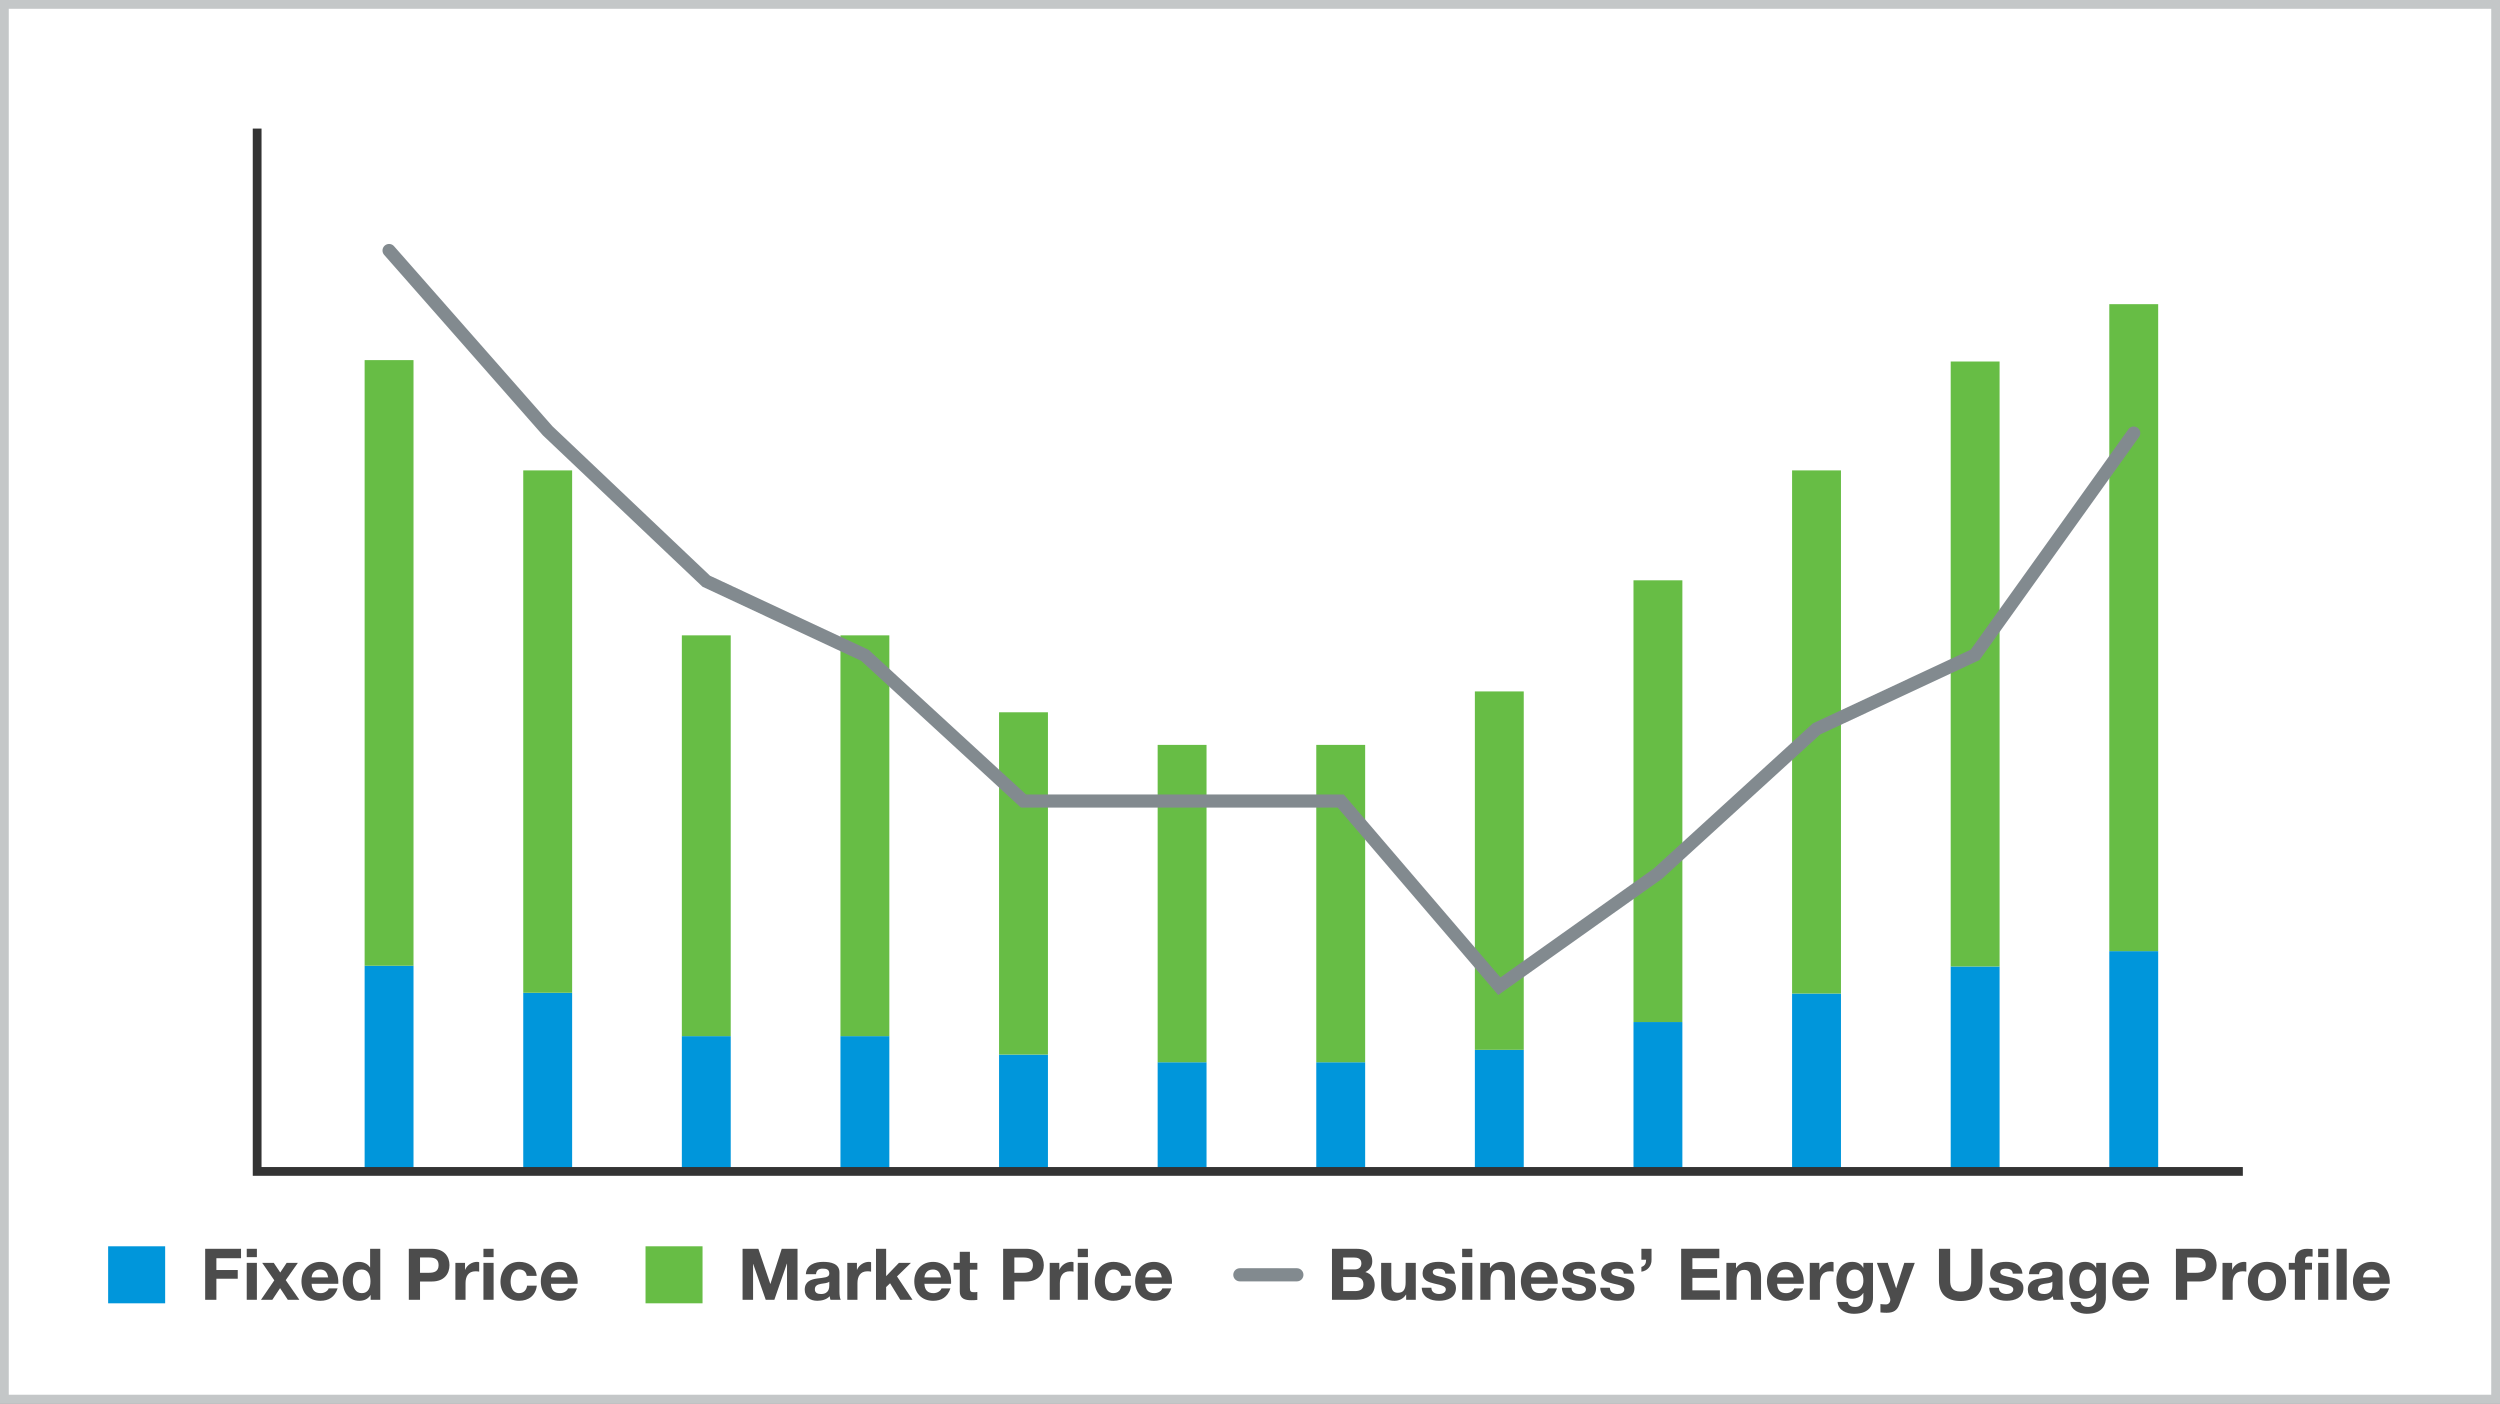 <?xml version="1.0" encoding="UTF-8"?>
<svg id="art" xmlns="http://www.w3.org/2000/svg" viewBox="0 0 1140 640">
  <rect x="0" y="0" width="1140" height="640" fill="#808080" stroke="none"/>
  <defs>
    <style>
      .cls-1 {
        fill: #c4c7c8;
      }

      .cls-2 {
        fill: #fff;
      }

      .cls-3 {
        stroke: #333;
        stroke-width: 4px;
      }

      .cls-3, .cls-4 {
        fill: none;
        stroke-miterlimit: 10;
      }

      .cls-4 {
        stroke: #828a8f;
        stroke-linecap: round;
        stroke-width: 6px;
      }

      .cls-5 {
        fill: #0096db;
      }

      .cls-6 {
        fill: #4c4c4c;
      }

      .cls-7 {
        fill: #67bd45;
      }

      .cls-8 {
        fill: #67bd45;
      }
    </style>
  </defs>
  <g>
    <rect class="cls-2" x="2" y="2" width="1136" height="636"/>
    <path class="cls-1" d="M1136,4v632H4V4h1132M1140,0H0v640h1140V0h0Z"/>
  </g>
  <g>
    <g>
      <rect class="cls-5" x="49.31" y="568.31" width="26" height="26"/>
      <g>
        <path class="cls-6" d="M93.56,569.45h16.35v4.3h-11.24v5.38h9.74v3.97h-9.74v9.61h-5.11v-23.26Z"/>
        <path class="cls-6" d="M117.14,573.26h-4.63v-3.81h4.63v3.81ZM112.51,575.86h4.63v16.84h-4.63v-16.84Z"/>
        <path class="cls-6" d="M125.09,583.84l-5.54-7.98h5.28l2.96,4.4,2.93-4.4h5.11l-5.54,7.88,6.22,8.96h-5.28l-3.52-5.31-3.52,5.31h-5.18l6.06-8.86Z"/>
        <path class="cls-6" d="M142.09,585.41c.13,2.93,1.56,4.27,4.14,4.27,1.86,0,3.36-1.14,3.65-2.18h4.07c-1.3,3.97-4.07,5.67-7.88,5.67-5.31,0-8.6-3.65-8.6-8.86s3.49-8.89,8.6-8.89c5.73,0,8.5,4.82,8.18,10h-12.15ZM149.62,582.48c-.42-2.35-1.43-3.58-3.68-3.58-2.93,0-3.78,2.28-3.84,3.58h7.53Z"/>
        <path class="cls-6" d="M169,590.56h-.07c-1.07,1.82-2.96,2.61-5.11,2.61-5.08,0-7.56-4.37-7.56-9.02s2.51-8.73,7.46-8.73c1.99,0,3.94.85,4.98,2.51h.07v-8.47h4.63v23.26h-4.4v-2.15ZM164.96,578.89c-3.03,0-4.07,2.61-4.07,5.38s1.21,5.41,4.07,5.41c3.06,0,3.97-2.67,3.97-5.44s-.98-5.34-3.97-5.34Z"/>
        <path class="cls-6" d="M186.42,569.45h10.49c5.8,0,8.05,3.68,8.05,7.46s-2.25,7.46-8.05,7.46h-5.38v8.34h-5.11v-23.26ZM191.53,580.39h3.97c2.38,0,4.5-.52,4.5-3.49s-2.12-3.49-4.5-3.49h-3.97v6.97Z"/>
        <path class="cls-6" d="M207.65,575.86h4.4v3.13h.07c.85-2.12,3.13-3.58,5.38-3.58.33,0,.72.07,1.01.16v4.3c-.42-.1-1.11-.16-1.66-.16-3.39,0-4.56,2.44-4.56,5.41v7.59h-4.63v-16.84Z"/>
        <path class="cls-6" d="M225.08,573.26h-4.63v-3.81h4.63v3.81ZM220.45,575.86h4.63v16.84h-4.63v-16.84Z"/>
        <path class="cls-6" d="M240.2,581.79c-.29-1.89-1.5-2.9-3.42-2.9-2.96,0-3.94,3-3.94,5.47s.94,5.31,3.84,5.31c2.15,0,3.39-1.37,3.68-3.42h4.46c-.59,4.46-3.68,6.91-8.11,6.91-5.08,0-8.5-3.58-8.5-8.63s3.13-9.12,8.6-9.12c3.97,0,7.62,2.08,7.92,6.39h-4.53Z"/>
        <path class="cls-6" d="M251.23,585.41c.13,2.93,1.56,4.27,4.14,4.27,1.86,0,3.36-1.14,3.65-2.18h4.07c-1.3,3.97-4.07,5.67-7.88,5.67-5.31,0-8.6-3.65-8.6-8.86s3.49-8.89,8.6-8.89c5.73,0,8.5,4.82,8.18,10h-12.15ZM258.76,582.48c-.42-2.35-1.43-3.58-3.68-3.58-2.93,0-3.78,2.28-3.84,3.58h7.53Z"/>
      </g>
    </g>
    <g>
      <line class="cls-4" x1="565.37" y1="581.31" x2="591.37" y2="581.31"/>
      <g>
        <path class="cls-6" d="M607.37,569.44h10.95c4.43,0,7.43,1.43,7.43,5.77,0,2.28-1.14,3.88-3.16,4.85,2.83.81,4.27,3,4.27,5.9,0,4.72-4.01,6.74-8.21,6.74h-11.27v-23.26ZM612.48,578.86h5.18c1.79,0,3.13-.81,3.13-2.77,0-2.21-1.69-2.67-3.52-2.67h-4.79v5.44ZM612.48,588.73h5.47c2.02,0,3.78-.65,3.78-3.06s-1.5-3.32-3.68-3.32h-5.57v6.38Z"/>
        <path class="cls-6" d="M645.61,592.71h-4.4v-2.35h-.1c-1.17,1.89-3.19,2.8-5.15,2.8-4.92,0-6.16-2.77-6.16-6.94v-10.36h4.63v9.51c0,2.77.81,4.14,2.96,4.14,2.51,0,3.58-1.4,3.58-4.82v-8.83h4.63v16.84Z"/>
        <path class="cls-6" d="M652.71,587.23c.03,2.02,1.73,2.83,3.55,2.83,1.34,0,3.03-.52,3.03-2.15,0-1.4-1.92-1.89-5.24-2.61-2.67-.59-5.34-1.53-5.34-4.49,0-4.3,3.71-5.41,7.33-5.41s7.07,1.24,7.43,5.38h-4.4c-.13-1.79-1.5-2.28-3.16-2.28-1.04,0-2.57.2-2.57,1.56,0,1.66,2.61,1.89,5.24,2.51,2.7.62,5.34,1.6,5.34,4.72,0,4.43-3.84,5.86-7.69,5.86s-7.72-1.46-7.92-5.93h4.4Z"/>
        <path class="cls-6" d="M671.37,573.26h-4.63v-3.81h4.63v3.81ZM666.75,575.86h4.63v16.84h-4.63v-16.84Z"/>
        <path class="cls-6" d="M675.02,575.86h4.4v2.35h.1c1.17-1.89,3.19-2.8,5.15-2.8,4.92,0,6.16,2.77,6.16,6.94v10.36h-4.63v-9.51c0-2.77-.81-4.14-2.96-4.14-2.51,0-3.58,1.4-3.58,4.82v8.83h-4.63v-16.84Z"/>
        <path class="cls-6" d="M698.14,585.41c.13,2.93,1.56,4.27,4.14,4.27,1.86,0,3.36-1.14,3.65-2.18h4.07c-1.3,3.97-4.07,5.67-7.88,5.67-5.31,0-8.6-3.65-8.6-8.86s3.49-8.89,8.6-8.89c5.73,0,8.5,4.82,8.18,10h-12.15ZM705.67,582.48c-.42-2.35-1.43-3.58-3.68-3.58-2.93,0-3.78,2.28-3.84,3.58h7.53Z"/>
        <path class="cls-6" d="M716.61,587.23c.03,2.02,1.73,2.83,3.55,2.83,1.34,0,3.03-.52,3.03-2.15,0-1.4-1.92-1.89-5.24-2.61-2.67-.59-5.34-1.53-5.34-4.49,0-4.3,3.71-5.41,7.33-5.41s7.07,1.24,7.43,5.38h-4.4c-.13-1.79-1.5-2.28-3.16-2.28-1.04,0-2.57.2-2.57,1.56,0,1.66,2.61,1.89,5.24,2.51,2.7.62,5.34,1.6,5.34,4.72,0,4.43-3.84,5.86-7.69,5.86s-7.72-1.46-7.92-5.93h4.4Z"/>
        <path class="cls-6" d="M734.1,587.23c.03,2.02,1.73,2.83,3.55,2.83,1.34,0,3.03-.52,3.03-2.15,0-1.4-1.92-1.89-5.24-2.61-2.67-.59-5.34-1.53-5.34-4.49,0-4.3,3.71-5.41,7.33-5.41s7.07,1.24,7.43,5.38h-4.4c-.13-1.79-1.5-2.28-3.16-2.28-1.04,0-2.57.2-2.57,1.56,0,1.66,2.61,1.89,5.24,2.51,2.7.62,5.34,1.6,5.34,4.72,0,4.43-3.84,5.86-7.69,5.86s-7.72-1.46-7.92-5.93h4.4Z"/>
        <path class="cls-6" d="M748.47,569.44h4.63v4.98c.1,2.9-1.92,5.12-4.63,5.47v-2.15c1.66-.55,2.15-1.7,2.15-3.29h-2.15v-5.02Z"/>
        <path class="cls-6" d="M766.61,569.44h17.4v4.3h-12.28v4.98h11.27v3.97h-11.27v5.7h12.54v4.3h-17.66v-23.26Z"/>
        <path class="cls-6" d="M787.23,575.86h4.4v2.35h.1c1.17-1.89,3.19-2.8,5.15-2.8,4.92,0,6.16,2.77,6.16,6.94v10.36h-4.63v-9.51c0-2.77-.81-4.14-2.96-4.14-2.51,0-3.58,1.4-3.58,4.82v8.83h-4.63v-16.84Z"/>
        <path class="cls-6" d="M810.35,585.41c.13,2.93,1.56,4.27,4.14,4.27,1.86,0,3.36-1.14,3.65-2.18h4.07c-1.3,3.97-4.07,5.67-7.88,5.67-5.31,0-8.6-3.65-8.6-8.86s3.49-8.89,8.6-8.89c5.73,0,8.5,4.82,8.18,10h-12.15ZM817.88,582.48c-.42-2.35-1.43-3.58-3.68-3.58-2.93,0-3.78,2.28-3.84,3.58h7.53Z"/>
        <path class="cls-6" d="M825.24,575.86h4.4v3.13h.07c.85-2.12,3.13-3.58,5.38-3.58.33,0,.72.06,1.01.16v4.3c-.42-.1-1.11-.16-1.66-.16-3.39,0-4.56,2.44-4.56,5.41v7.59h-4.63v-16.84Z"/>
        <path class="cls-6" d="M854.1,591.63c0,2.77-.98,7.46-8.73,7.46-3.32,0-7.2-1.56-7.43-5.41h4.59c.42,1.73,1.82,2.31,3.45,2.31,2.57,0,3.75-1.76,3.71-4.17v-2.21h-.07c-1.01,1.76-3.03,2.61-5.05,2.61-5.05,0-7.2-3.85-7.2-8.47,0-4.37,2.51-8.34,7.23-8.34,2.22,0,3.91.75,5.02,2.7h.07v-2.25h4.4v15.77ZM849.7,584.07c0-2.74-.94-5.18-3.94-5.18-2.61,0-3.75,2.28-3.75,4.79s.91,5.05,3.75,5.05c2.64,0,3.94-2.25,3.94-4.66Z"/>
        <path class="cls-6" d="M866.11,594.82c-1.01,2.7-2.61,3.81-5.8,3.81-.94,0-1.89-.06-2.83-.16v-3.81c.88.06,1.79.2,2.7.16,1.6-.16,2.12-1.82,1.6-3.16l-5.93-15.8h4.95l3.81,11.53h.07l3.68-11.53h4.79l-7.04,18.96Z"/>
        <path class="cls-6" d="M904,583.91c0,6.29-3.71,9.35-9.94,9.35s-9.9-3.03-9.9-9.35v-14.46h5.11v14.46c0,2.54.65,5.05,4.79,5.05,3.65,0,4.82-1.6,4.82-5.05v-14.46h5.11v14.46Z"/>
        <path class="cls-6" d="M911.48,587.23c.03,2.02,1.73,2.83,3.55,2.83,1.34,0,3.03-.52,3.03-2.15,0-1.4-1.92-1.89-5.24-2.61-2.67-.59-5.34-1.53-5.34-4.49,0-4.3,3.71-5.41,7.33-5.41s7.07,1.24,7.43,5.38h-4.4c-.13-1.79-1.5-2.28-3.16-2.28-1.04,0-2.57.2-2.57,1.56,0,1.66,2.61,1.89,5.24,2.51,2.7.62,5.34,1.6,5.34,4.72,0,4.43-3.84,5.86-7.69,5.86s-7.72-1.46-7.92-5.93h4.4Z"/>
        <path class="cls-6" d="M925.2,581.04c.26-4.33,4.14-5.63,7.92-5.63,3.36,0,7.4.75,7.4,4.79v8.76c0,1.53.16,3.06.59,3.75h-4.69c-.16-.52-.29-1.08-.33-1.63-1.47,1.53-3.62,2.08-5.67,2.08-3.19,0-5.73-1.6-5.73-5.05,0-3.81,2.87-4.72,5.73-5.12,2.83-.42,5.47-.33,5.47-2.21,0-1.99-1.37-2.28-3-2.28-1.76,0-2.9.72-3.06,2.54h-4.63ZM935.88,584.46c-.78.68-2.41.72-3.84.98-1.43.29-2.74.78-2.74,2.48s1.34,2.15,2.83,2.15c3.62,0,3.75-2.87,3.75-3.88v-1.73Z"/>
        <path class="cls-6" d="M960.28,591.63c0,2.77-.98,7.46-8.73,7.46-3.32,0-7.2-1.56-7.43-5.41h4.59c.42,1.73,1.82,2.31,3.45,2.31,2.57,0,3.75-1.76,3.71-4.17v-2.21h-.07c-1.01,1.76-3.03,2.61-5.05,2.61-5.05,0-7.2-3.85-7.2-8.47,0-4.37,2.51-8.34,7.23-8.34,2.22,0,3.91.75,5.02,2.7h.07v-2.25h4.4v15.77ZM955.88,584.07c0-2.74-.94-5.18-3.94-5.18-2.61,0-3.75,2.28-3.75,4.79s.91,5.05,3.75,5.05c2.64,0,3.94-2.25,3.94-4.66Z"/>
        <path class="cls-6" d="M967.8,585.41c.13,2.93,1.56,4.27,4.14,4.27,1.86,0,3.36-1.14,3.65-2.18h4.07c-1.3,3.97-4.07,5.67-7.88,5.67-5.31,0-8.6-3.65-8.6-8.86s3.49-8.89,8.6-8.89c5.73,0,8.5,4.82,8.18,10h-12.15ZM975.33,582.48c-.42-2.35-1.43-3.58-3.68-3.58-2.93,0-3.78,2.28-3.84,3.58h7.53Z"/>
        <path class="cls-6" d="M992.23,569.44h10.49c5.8,0,8.05,3.68,8.05,7.46s-2.25,7.46-8.05,7.46h-5.38v8.34h-5.11v-23.26ZM997.34,580.39h3.97c2.38,0,4.5-.52,4.5-3.49s-2.12-3.49-4.5-3.49h-3.97v6.97Z"/>
        <path class="cls-6" d="M1013.46,575.86h4.4v3.13h.07c.85-2.12,3.13-3.58,5.38-3.58.33,0,.72.06,1.01.16v4.3c-.42-.1-1.11-.16-1.66-.16-3.39,0-4.56,2.44-4.56,5.41v7.59h-4.63v-16.84Z"/>
        <path class="cls-6" d="M1033.72,575.41c5.31,0,8.73,3.52,8.73,8.89s-3.42,8.86-8.73,8.86-8.7-3.52-8.7-8.86,3.42-8.89,8.7-8.89ZM1033.72,589.68c3.16,0,4.1-2.71,4.1-5.38s-.94-5.41-4.1-5.41-4.07,2.7-4.07,5.41.94,5.38,4.07,5.38Z"/>
        <path class="cls-6" d="M1046.46,578.96h-2.77v-3.1h2.77v-1.3c0-2.96,1.86-5.12,5.64-5.12.81,0,1.66.1,2.44.13v3.45c-.55-.06-1.11-.1-1.69-.1-1.24,0-1.76.52-1.76,1.92v1.01h3.19v3.1h-3.19v13.75h-4.63v-13.75ZM1061.7,573.26h-4.63v-3.81h4.63v3.81ZM1057.08,575.86h4.63v16.84h-4.63v-16.84Z"/>
        <path class="cls-6" d="M1065.48,569.44h4.63v23.26h-4.63v-23.26Z"/>
        <path class="cls-6" d="M1077.56,585.41c.13,2.93,1.56,4.27,4.14,4.27,1.86,0,3.36-1.14,3.65-2.18h4.07c-1.3,3.97-4.07,5.67-7.88,5.67-5.31,0-8.6-3.65-8.6-8.86s3.49-8.89,8.6-8.89c5.73,0,8.5,4.82,8.18,10h-12.15ZM1085.09,582.48c-.42-2.35-1.43-3.58-3.68-3.58-2.93,0-3.78,2.28-3.84,3.58h7.53Z"/>
      </g>
    </g>
    <g>
      <g>
        <path class="cls-6" d="M338.61,569.44h7.2l5.44,16h.07l5.15-16h7.2v23.26h-4.79v-16.48h-.07l-5.7,16.48h-3.94l-5.7-16.32h-.07v16.32h-4.79v-23.26Z"/>
        <path class="cls-6" d="M367.47,581.04c.26-4.33,4.14-5.63,7.92-5.63,3.36,0,7.4.75,7.4,4.79v8.76c0,1.53.16,3.06.59,3.75h-4.69c-.16-.52-.29-1.08-.33-1.63-1.47,1.53-3.62,2.08-5.67,2.08-3.19,0-5.73-1.6-5.73-5.05,0-3.81,2.87-4.72,5.73-5.12,2.83-.42,5.47-.33,5.47-2.21,0-1.99-1.37-2.28-3-2.28-1.76,0-2.9.72-3.06,2.54h-4.63ZM378.15,584.46c-.78.68-2.41.72-3.84.98-1.43.29-2.74.78-2.74,2.48s1.34,2.15,2.83,2.15c3.62,0,3.75-2.87,3.75-3.88v-1.73Z"/>
        <path class="cls-6" d="M386.36,575.86h4.4v3.13h.07c.85-2.12,3.13-3.58,5.38-3.58.33,0,.72.06,1.01.16v4.3c-.42-.1-1.11-.16-1.66-.16-3.39,0-4.56,2.44-4.56,5.41v7.59h-4.63v-16.84Z"/>
        <path class="cls-6" d="M399.45,569.44h4.63v12.48l5.83-6.06h5.47l-6.35,6.19,7.07,10.65h-5.6l-4.63-7.53-1.79,1.73v5.8h-4.63v-23.26Z"/>
        <path class="cls-6" d="M421.53,585.41c.13,2.93,1.56,4.27,4.14,4.27,1.86,0,3.36-1.14,3.65-2.18h4.07c-1.3,3.97-4.07,5.67-7.88,5.67-5.31,0-8.6-3.65-8.6-8.86s3.49-8.89,8.6-8.89c5.73,0,8.5,4.82,8.18,10h-12.15ZM429.06,582.48c-.42-2.35-1.43-3.58-3.68-3.58-2.93,0-3.78,2.28-3.84,3.58h7.53Z"/>
        <path class="cls-6" d="M442.28,575.86h3.39v3.1h-3.39v8.34c0,1.56.39,1.96,1.95,1.96.49,0,.94-.03,1.43-.13v3.62c-.78.13-1.79.16-2.7.16-2.83,0-5.31-.65-5.31-4.01v-9.94h-2.8v-3.1h2.8v-5.05h4.63v5.05Z"/>
        <path class="cls-6" d="M457.43,569.44h10.49c5.8,0,8.05,3.68,8.05,7.46s-2.25,7.46-8.05,7.46h-5.38v8.34h-5.11v-23.26ZM462.54,580.39h3.97c2.38,0,4.5-.52,4.5-3.49s-2.12-3.49-4.5-3.49h-3.97v6.97Z"/>
        <path class="cls-6" d="M478.66,575.86h4.4v3.13h.07c.85-2.12,3.13-3.58,5.38-3.58.33,0,.72.06,1.01.16v4.3c-.42-.1-1.11-.16-1.66-.16-3.39,0-4.56,2.44-4.56,5.41v7.59h-4.63v-16.84Z"/>
        <path class="cls-6" d="M496.09,573.26h-4.63v-3.81h4.63v3.81ZM491.46,575.86h4.63v16.84h-4.63v-16.84Z"/>
        <path class="cls-6" d="M511.2,581.79c-.29-1.89-1.5-2.9-3.42-2.9-2.96,0-3.94,3-3.94,5.47s.94,5.31,3.84,5.31c2.15,0,3.39-1.37,3.68-3.42h4.46c-.59,4.46-3.68,6.91-8.11,6.91-5.08,0-8.5-3.58-8.5-8.63s3.13-9.12,8.6-9.12c3.97,0,7.62,2.08,7.92,6.38h-4.53Z"/>
        <path class="cls-6" d="M522.24,585.41c.13,2.93,1.56,4.27,4.14,4.27,1.86,0,3.36-1.14,3.65-2.18h4.07c-1.3,3.97-4.07,5.67-7.88,5.67-5.31,0-8.6-3.65-8.6-8.86s3.49-8.89,8.6-8.89c5.73,0,8.5,4.82,8.18,10h-12.15ZM529.77,582.48c-.42-2.35-1.43-3.58-3.68-3.58-2.93,0-3.78,2.28-3.84,3.58h7.53Z"/>
      </g>
      <rect class="cls-7" x="294.36" y="568.31" width="26" height="26"/>
    </g>
  </g>
  <rect class="cls-5" x="166.27" y="440.38" width="22.29" height="93.79"/>
  <rect class="cls-8" x="166.27" y="164.21" width="22.29" height="276.17"/>
  <rect class="cls-5" x="238.6" y="452.72" width="22.29" height="81.46"/>
  <rect class="cls-8" x="238.6" y="214.5" width="22.29" height="238.21"/>
  <rect class="cls-5" x="310.92" y="472.48" width="22.29" height="61.69"/>
  <rect class="cls-8" x="310.92" y="289.72" width="22.29" height="182.76"/>
  <rect class="cls-5" x="383.25" y="472.48" width="22.29" height="61.69"/>
  <rect class="cls-8" x="383.25" y="289.72" width="22.29" height="182.76"/>
  <rect class="cls-5" x="455.57" y="480.9" width="22.29" height="53.28"/>
  <rect class="cls-8" x="455.57" y="324.8" width="22.29" height="156.09"/>
  <rect class="cls-5" x="527.89" y="484.38" width="22.29" height="49.79"/>
  <rect class="cls-8" x="527.89" y="339.67" width="22.29" height="144.72"/>
  <rect class="cls-5" x="600.22" y="484.38" width="22.29" height="49.79"/>
  <rect class="cls-8" x="600.22" y="339.67" width="22.29" height="144.72"/>
  <rect class="cls-5" x="672.54" y="478.72" width="22.29" height="55.46"/>
  <rect class="cls-8" x="672.54" y="315.29" width="22.29" height="163.43"/>
  <rect class="cls-5" x="744.87" y="466.05" width="22.29" height="68.12"/>
  <rect class="cls-8" x="744.87" y="264.62" width="22.29" height="201.43"/>
  <rect class="cls-5" x="817.19" y="453.05" width="22.29" height="81.12"/>
  <rect class="cls-8" x="817.19" y="214.5" width="22.29" height="238.55"/>
  <rect class="cls-5" x="889.52" y="440.72" width="22.29" height="93.46"/>
  <rect class="cls-8" x="889.52" y="164.85" width="22.29" height="275.86"/>
  <rect class="cls-5" x="961.84" y="433.72" width="22.29" height="100.46"/>
  <rect class="cls-8" x="961.84" y="138.7" width="22.29" height="295.02"/>
  <polyline class="cls-3" points="1022.74 534.17 117.26 534.17 117.26 58.63"/>
  <polyline class="cls-4" points="177.42 114.24 249.74 196.45 322.07 265.05 394.39 298.83 466.71 365.27 539.04 365.27 611.36 365.27 683.69 449.72 756.01 398.38 828.34 332.38 900.66 298.61 972.98 197.49"/>
</svg>
